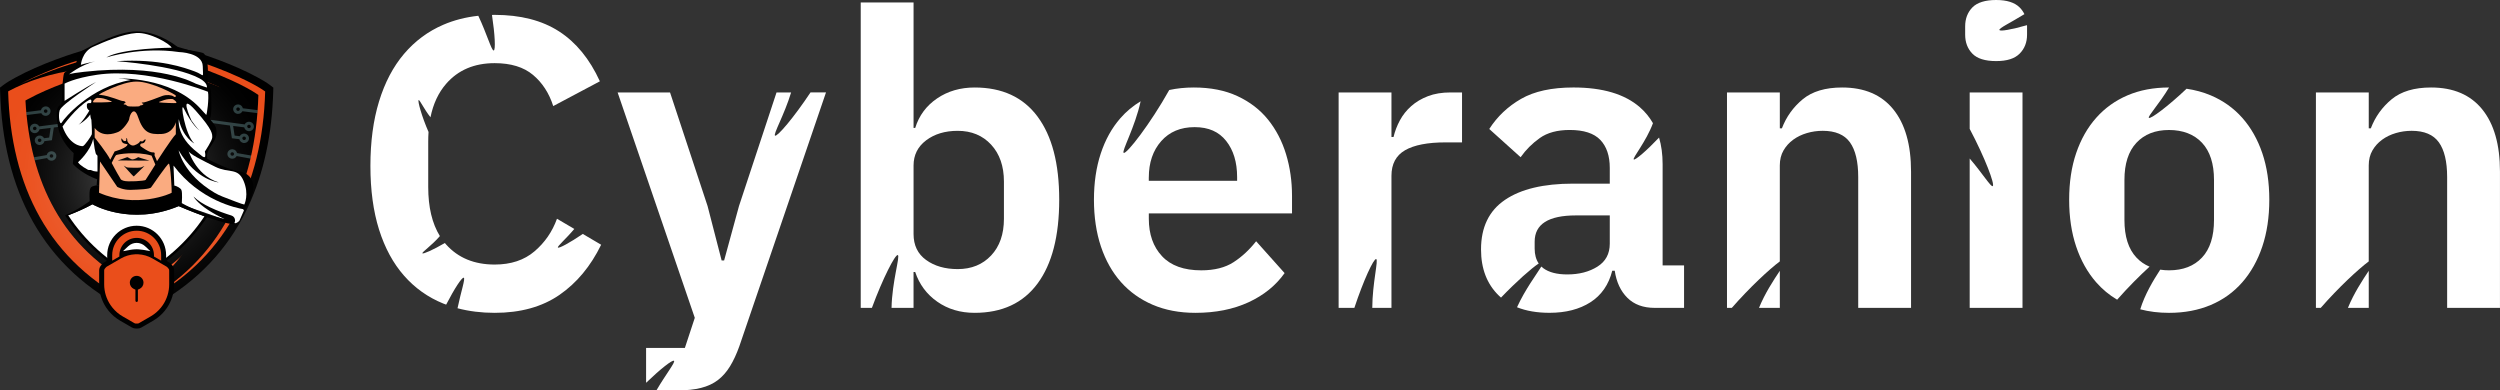 <?xml version="1.0" encoding="UTF-8"?> <svg xmlns="http://www.w3.org/2000/svg" xmlns:xlink="http://www.w3.org/1999/xlink" viewBox="0 0 1561.53 243.86"><rect x="0" y="0" width="1561.53" height="243.86" fill="#333333" stroke="none"/><defs><style> .cls-1 { fill: #aef8fc; } .cls-1, .cls-2, .cls-3, .cls-4, .cls-5, .cls-6, .cls-7 { stroke-width: 0px; } .cls-2 { fill: #faab80; } .cls-3 { fill: url(#radial-gradient); mix-blend-mode: screen; opacity: .35; } .cls-4 { fill: #ea4e1b; } .cls-8 { isolation: isolate; } .cls-6 { fill: #050708; } .cls-7 { fill: #fff; } .cls-9 { opacity: .25; } </style><radialGradient id="radial-gradient" cx="85.36" cy="109.85" fx="85.36" fy="109.85" r="86" gradientUnits="userSpaceOnUse"><stop offset="0" stop-color="#fff"></stop><stop offset=".03" stop-color="#fff" stop-opacity=".95"></stop><stop offset=".19" stop-color="#fff" stop-opacity=".7"></stop><stop offset=".34" stop-color="#fff" stop-opacity=".49"></stop><stop offset=".5" stop-color="#fff" stop-opacity=".31"></stop><stop offset=".64" stop-color="#fff" stop-opacity=".18"></stop><stop offset=".78" stop-color="#fff" stop-opacity=".08"></stop><stop offset=".9" stop-color="#fff" stop-opacity=".02"></stop><stop offset="1" stop-color="#fff" stop-opacity="0"></stop></radialGradient></defs><g class="cls-8"><g id="Layer_2" data-name="Layer 2"><g id="Layer_1-2" data-name="Layer 1"><g><g><path class="cls-7" d="M807.01,133.27v-10.83c0-9.28-1.25-18-3.74-26.16-2.49-8.16-6.23-15.34-11.21-21.53-4.99-6.19-11.34-11.09-19.08-14.69-7.73-3.61-16.84-5.41-27.33-5.41-5.43,0-10.54.53-15.33,1.57-11.81,21.12-26.63,40.17-28.44,39.27-1.56-.77,7.05-15.92,10.57-32.23-4.79,2.89-9.02,6.41-12.67,10.6-5.33,6.1-9.41,13.45-12.24,22.04-2.84,8.59-4.25,18.22-4.25,28.87s1.46,20.58,4.38,29.26c2.92,8.68,7.09,16.07,12.5,22.17,5.41,6.1,12.03,10.83,19.85,14.18,7.82,3.35,16.71,5.03,26.68,5.03,12.54,0,23.59-2.2,33.12-6.59,9.54-4.4,17.05-10.47,22.56-18.23l-17.79-19.9c-4.13,5.29-8.81,9.64-14.05,13.05-5.24,3.41-11.99,5.12-20.24,5.12-10.83,0-18.99-2.94-24.49-8.83-5.5-5.88-8.25-13.69-8.25-23.42v-3.33h89.45ZM717.56,110.85c0-9.28,2.58-16.84,7.73-22.68,5.16-5.84,12.12-8.76,20.88-8.76s15.16,2.88,19.72,8.64c4.55,5.76,6.83,13.28,6.83,22.56v2.32h-55.17v-2.06Z"></path><g><path class="cls-7" d="M1182.6,68.31c-7.39-9.11-18.04-13.66-31.97-13.66-10.48,0-18.69,2.45-24.62,7.35-5.93,4.9-10.27,10.96-13.02,18.17h-1.29v-22.43h-33v134.56h3.01c11.2-12.8,23.43-24.13,29.98-29.02v-59.92c0-3.61.77-6.74,2.32-9.41,1.55-2.66,3.57-4.9,6.06-6.7,2.49-1.81,5.32-3.18,8.51-4.12,3.18-.94,6.48-1.42,9.92-1.42,7.9,0,13.57,2.41,17.01,7.22,3.43,4.81,5.15,12.03,5.15,21.65v81.72h33v-85.07c0-16.84-3.7-29.81-11.09-38.93Z"></path><path class="cls-7" d="M1098.69,192.31h13.01v-23.16c-3.93,5.87-9.39,14.23-13.01,23.16Z"></path></g><g><path class="cls-7" d="M1550.45,68.31c-7.39-9.11-18.04-13.66-31.97-13.66-10.48,0-18.69,2.45-24.62,7.35-5.93,4.9-10.27,10.96-13.02,18.17h-1.29v-22.43h-33v134.56h3.01c11.2-12.8,23.43-24.13,29.98-29.02v-59.92c0-3.61.77-6.74,2.32-9.41,1.55-2.66,3.57-4.9,6.06-6.7,2.49-1.81,5.32-3.18,8.51-4.12,3.18-.94,6.48-1.42,9.92-1.42,7.9,0,13.57,2.41,17.01,7.22,3.43,4.81,5.15,12.03,5.15,21.65v81.72h33v-85.07c0-16.84-3.7-29.81-11.09-38.93Z"></path><path class="cls-7" d="M1466.54,192.31h13.01v-23.16c-3.93,5.87-9.39,14.23-13.01,23.16Z"></path></g><path class="cls-7" d="M1230.29,80.5c9.54,18.01,15.87,34.81,14.4,35.76-1.12.73-6.46-8.02-14.4-17.25v93.3h32.99V57.74h-32.99v22.75Z"></path><path class="cls-7" d="M905.99,57.74c-5.33,0-10.01.77-14.05,2.32-4.04,1.55-7.52,3.61-10.44,6.19-2.92,2.58-5.28,5.54-7.09,8.89-1.81,3.35-3.14,6.83-4,10.44h-1.29v-27.84h-33v134.56h9.83c5.7-17.21,12.05-30.83,13.61-30.5,1.59.34-2.36,14.99-2.42,30.5h11.98v-82.49c0-7.39,2.84-12.71,8.51-15.98,5.67-3.26,14.09-4.9,25.26-4.9h10.31v-31.19h-7.22Z"></path><path class="cls-7" d="M1248.86,18.74c-.51-1.07,6.82-4.47,15.61-9.9-.75-1.54-1.73-2.95-2.99-4.2-3.09-3.09-7.99-4.64-14.69-4.64s-11.82,1.55-14.82,4.64c-3.01,3.09-4.51,7.05-4.51,11.86v5.15c0,4.81,1.5,8.77,4.51,11.86,3,3.09,7.95,4.64,14.82,4.64s11.6-1.55,14.69-4.64c3.09-3.09,4.64-7.04,4.64-11.86v-5.15c0-.26-.02-.52-.03-.78-9.79,2.78-16.76,4-17.23,3.02Z"></path><path class="cls-7" d="M648.08,72.82c-9.02-12.12-22.13-18.17-39.31-18.17-8.94,0-16.76,2.28-23.46,6.83-6.7,4.56-11.26,10.7-13.66,18.43h-1.03V1.55h-33v190.76h6.98c6.78-18.41,14.52-33.44,16.16-33.01,1.66.44-3.58,16.56-3.89,33.01h13.74v-22.43h1.03c2.58,7.73,7.17,13.92,13.79,18.56,6.61,4.64,14.39,6.96,23.33,6.96,17.18,0,30.29-6.1,39.31-18.3,9.02-12.2,13.53-29.64,13.53-52.33s-4.51-39.83-13.53-51.94ZM627.07,136.63c0,9.63-2.67,17.27-7.99,22.94-5.33,5.67-12.29,8.51-20.88,8.51-7.91,0-14.48-1.89-19.72-5.67-5.24-3.78-7.86-9.19-7.86-16.24v-42.79c0-6.53,2.62-11.77,7.86-15.73,5.24-3.95,11.81-5.93,19.72-5.93,8.59,0,15.55,2.88,20.88,8.64,5.32,5.76,7.99,13.45,7.99,23.07v23.2Z"></path><path class="cls-7" d="M484.12,84.75c-1.38-.73,5.71-12.82,10.02-27.01h-9.11l-23.46,71-9.28,33.96h-1.55l-8.77-33.96-23.46-71h-32.74l48.2,140.78-6.19,18.79h-24.23v21.79c9.13-8.79,16.44-14.49,17.43-13.73,1.03.79-5.07,8.34-10.99,18.48h13.4c5.5,0,10.31-.52,14.44-1.55,4.12-1.03,7.64-2.67,10.57-4.9,2.92-2.24,5.45-5.12,7.6-8.64,2.15-3.52,4.08-7.69,5.8-12.5l54.13-158.54h-9.68c-10.41,15.68-20.71,27.77-22.17,27.01Z"></path><path class="cls-7" d="M1038.49,165.75v-63.27c0-6.08-.75-11.59-2.22-16.56-7.93,8.37-14.96,14.3-15.8,13.68-1.03-.76,7.75-11.14,11.99-22.66-2.15-3.75-4.86-7.07-8.16-9.95-9.45-8.23-23.29-12.35-41.5-12.35-13.58,0-24.49,2.38-32.74,7.13-8.25,4.75-14.87,11.02-19.85,18.8l19.59,17.63c3.26-4.64,7.26-8.63,11.99-11.99,4.72-3.35,10.96-5.03,18.69-5.03,8.76,0,15.12,2.06,19.08,6.19,3.95,4.12,5.93,9.97,5.93,17.53v9.8h-22.94c-18.39,0-32.57,3.38-42.53,10.15-9.97,6.77-14.95,17.09-14.95,30.96,0,11.99,3.69,21.59,11.08,28.78.46.44.92.87,1.4,1.29,9.72-10.14,18.99-18.29,23.56-21.31-1.68-2.43-2.54-5.51-2.54-9.29v-4.35c0-10.92,8.59-16.38,25.78-16.38h21.14v17.66c0,6.32-2.58,11.1-7.73,14.34-5.16,3.24-11.43,4.86-18.82,4.86-6.53,0-11.56-1.32-15.08-3.97-.4-.3-.77-.62-1.12-.96-2.97,4.8-10.23,14.51-15.19,25.43,5.75,2.31,12.52,3.47,20.31,3.47,10.14,0,18.65-2.19,25.52-6.57,6.87-4.38,11.43-10.96,13.66-19.72h1.55c1.03,7.05,3.65,12.68,7.86,16.89,4.21,4.21,9.92,6.32,17.14,6.32h18.3v-26.55h-13.4Z"></path><path class="cls-7" d="M1413.05,95.64c-2.93-8.59-7.09-15.94-12.5-22.04-5.41-6.1-11.99-10.78-19.72-14.05-4.68-1.97-9.71-3.34-15.08-4.12-11.57,10.98-22.49,19.09-23.53,18.18-.95-.82,6.54-8.77,12.59-18.96,0,0,0,0-.01,0-9.63,0-18.26,1.63-25.91,4.9-7.65,3.27-14.18,7.95-19.59,14.05-5.41,6.1-9.58,13.45-12.5,22.04-2.93,8.6-4.38,18.3-4.38,29.13s1.46,20.58,4.38,29.26c2.92,8.68,7.09,16.11,12.5,22.3,3.81,4.35,8.18,7.97,13.09,10.87,6.93-7.86,14.21-15.13,20.25-20.63-3.13-1.33-5.88-3.21-8.21-5.71-4.99-5.32-7.48-13.15-7.48-23.46v-25.01c0-10.14,2.49-17.87,7.48-23.2,4.98-5.33,11.77-7.99,20.36-7.99s15.64,2.66,20.62,7.99c4.98,5.33,7.48,13.06,7.48,23.2v25.01c0,10.31-2.49,18.13-7.48,23.46-4.99,5.33-11.86,7.99-20.62,7.99-1.93,0-3.75-.15-5.49-.42-4.41,6.77-9.7,15.66-12.48,24.77,5.55,1.46,11.53,2.21,17.97,2.21,9.62,0,18.3-1.64,26.04-4.9,7.73-3.26,14.31-7.99,19.72-14.18,5.41-6.19,9.58-13.62,12.5-22.3,2.92-8.68,4.38-18.43,4.38-29.26s-1.46-20.53-4.38-29.13Z"></path><path class="cls-7" d="M364.02,146.12c-8.17,5.57-14.92,9.17-15.53,8.49-.6-.67,4.9-5.26,10.23-11.61l-10.82-6.37c-2.92,8.08-7.6,14.87-14.05,20.36-6.44,5.5-14.74,8.25-24.88,8.25-12.72,0-22.81-4.16-30.29-12.5-.28-.31-.55-.64-.82-.96-7.29,4.27-13.57,7.04-14.02,6.44-.48-.64,5.88-4.91,10.91-10.76-4.85-7.86-7.28-18.08-7.28-30.68v-28.36c0-2.06.07-4.05.2-5.99-4.24-9.64-6.95-19.51-6.17-19.92.63-.32,3.25,5.48,7.38,10.74,1.71-8.4,4.97-15.38,9.79-20.92,7.48-8.59,17.57-12.89,30.29-12.89,10.14,0,18.13,2.45,23.97,7.35,5.84,4.9,10.05,11.39,12.63,19.46l29.13-15.47c-6.36-13.92-14.87-24.32-25.52-31.19-10.66-6.87-24.06-10.31-40.21-10.31-.56,0-1.11.03-1.67.04,1.89,12.55,2.31,21.83,1.11,22.2-1.32.41-4.2-10.16-9.65-21.67-7.87.86-15.17,2.72-21.89,5.62-9.54,4.12-17.7,10.18-24.49,18.17-6.79,7.99-11.99,17.88-15.6,29.64-3.61,11.77-5.41,25.22-5.41,40.34s1.81,28.4,5.41,39.83c3.61,11.43,8.81,21.01,15.6,28.74,6.79,7.73,14.95,13.53,24.49,17.4.59.24,1.2.45,1.81.68,5.33-10.28,9.87-17.18,10.99-16.81,1.16.38-1.68,8.51-3.89,19.07,7.17,1.9,14.89,2.87,23.2,2.87,16.15,0,29.64-3.74,40.47-11.21,10.83-7.48,19.5-17.92,26.04-31.32l-11.46-6.75Z"></path></g><g><g id="_727035904" data-name=" 727035904"><path class="cls-5" d="M170.73,54.72l-.07,2.56c-.76,26.14-5.66,50.29-15.51,71.49-.31.67-.63,1.34-.95,2-.02.05-.04.09-.07.14-1.44,2.97-2.98,5.89-4.63,8.74-.08.15-.17.3-.26.45-.14.24-.28.48-.42.72-13.22,22.4-32.83,40.84-59.96,53.96l-3.49,1.69-3.49-1.69c-28.02-13.55-48.03-32.79-61.26-56.2,0-.01-.02-.03-.02-.04-.03-.05-.06-.1-.08-.15C7.35,115.01.95,87.46.08,57.28l-.08-2.56,2.03-1.56c2.29-1.77,5.24-3.41,7.76-4.79,7.8-4.26,16.2-7.83,24.5-10.97,2.25-.85,4.51-1.66,6.79-2.44,3.45-1.18,6.93-2.29,10.43-3.33,1.62-.49,3.24-.96,4.86-1.41,4.71-1.33,9.45-2.56,14.19-3.71,4.58-1.11,9.22-2.18,13.84-3.08l.96-.19.96.19c4.62.9,9.26,1.97,13.83,3.08,1.68.41,3.37.83,5.05,1.25,1.86.48,3.72.96,5.58,1.47,2.55.69,5.09,1.41,7.62,2.16h0c3.25.96,6.49,1.98,9.71,3.05.51.17,1.03.35,1.54.52,2.27.77,4.54,1.59,6.79,2.44,8.3,3.14,16.7,6.71,24.5,10.97,2.52,1.38,5.46,3.03,7.75,4.79l2.03,1.56Z"></path><path class="cls-4" d="M5.49,56.85c-.27.19-.4.29-.4.29,1.7,58.94,25.02,106.59,78.97,133.13l1.3.63v-7s-1.78,3.07,14.61-10.2c16.39-13.27,24.2-32.39,24.2-32.39l2.44,3.74c.17-.25.26-.38.26-.38l12.31-44.89-1.72-45.13c-4.84-2.38-37.61-17.29-87.57-11.29-18.22,2.19-32.91,7.45-44.4,13.48Z"></path><path class="cls-4" d="M85.36,28.35s-26.83,5.24-49.3,13.74c-11.16,4.23-18.87,7.97-23.81,10.66,4.77-2.39,11.2-5.28,19.57-8.45,22.47-8.51,49.3-13.74,49.3-13.74,0,0,26.83,5.24,49.3,13.74,22.47,8.51,30.97,15.05,30.97,15.05-1.64,56.87-23.41,103.21-73.38,130.24,52.98-26.67,75.93-74,77.62-132.45,0,0-8.51-6.54-30.97-15.05-22.47-8.51-49.3-13.74-49.3-13.74Z"></path><path class="cls-5" d="M85.36,39.11c-15.08,3.05-31.37,7.48-45.56,12.85-7.63,2.89-15.38,6.16-22.55,10.07-.41.22-.87.48-1.36.76,2.81,50.75,22.92,92.4,69.47,116.34,46.55-23.94,66.65-65.59,69.47-116.34-.49-.28-.96-.53-1.36-.76-7.17-3.91-14.87-7.28-22.5-10.17-14.19-5.37-30.53-9.71-45.61-12.76Z"></path><g class="cls-9"><path class="cls-1" d="M28.91,72.34c1.67-.21,2.86-1.7,2.65-3.32-.21-1.62-1.73-2.76-3.4-2.54-1.33.17-2.34,1.16-2.6,2.37l-9.15,1.17.17,1.86,9.21-1.17c.55,1.11,1.78,1.81,3.11,1.64ZM28.39,68.33c.61-.08,1.18.34,1.25.94.08.6-.36,1.14-.98,1.22-.61.08-1.18-.34-1.25-.94-.08-.6.36-1.14.98-1.22Z"></path><path class="cls-1" d="M31.78,94.49c-1.33.17-2.34,1.16-2.6,2.37l-7.98,1.38.51,1.89,7.7-1.42c.55,1.11,1.78,1.81,3.11,1.64,1.67-.21,2.86-1.7,2.65-3.31-.21-1.62-1.73-2.76-3.4-2.54ZM32.29,98.5c-.61.08-1.18-.34-1.25-.94-.08-.6.36-1.14.98-1.22.61-.08,1.18.34,1.25.94.08.6-.36,1.14-.98,1.22Z"></path><path class="cls-1" d="M24.45,78.93c-.55-1.11-1.78-1.81-3.11-1.64-1.67.21-2.86,1.7-2.65,3.31.21,1.62,1.73,2.76,3.4,2.54,1.33-.17,2.34-1.16,2.6-2.37l6.94-.88-.91,6.02-3.21.41c-.55-1.11-1.78-1.81-3.11-1.64-1.67.21-2.86,1.7-2.65,3.32.21,1.62,1.73,2.76,3.4,2.54,1.33-.17,2.34-1.16,2.6-2.37l4.67-.59,1.2-7.94,5.95-.76-.24-1.85-14.87,1.9ZM24.89,88.7c-.61.08-1.18-.34-1.25-.94-.08-.6.36-1.14.98-1.22.61-.08,1.18.34,1.25.94.08.6-.36,1.14-.98,1.22ZM21.85,81.3c-.61.08-1.18-.34-1.25-.94-.08-.6.36-1.14.98-1.22.61-.08,1.18.34,1.25.94.08.6-.36,1.14-.98,1.22Z"></path></g><g class="cls-9"><path class="cls-1" d="M151.44,69.47l9.35,1.19.13-1.86-9.25-1.18c-.25-1.21-1.27-2.2-2.6-2.37-1.67-.21-3.19.93-3.4,2.54-.21,1.62.98,3.1,2.65,3.32,1.33.17,2.56-.53,3.11-1.64ZM149.82,68.32c-.08.6-.64,1.02-1.25.94-.61-.08-1.05-.63-.98-1.22.08-.6.64-1.02,1.25-.94.61.08,1.05.63.98,1.22Z"></path><path class="cls-1" d="M142.06,95.8c-.21,1.62.98,3.1,2.65,3.31,1.33.17,2.56-.53,3.11-1.64l8.62,1.59.45-1.92-8.83-1.52c-.25-1.21-1.27-2.2-2.6-2.37-1.67-.21-3.19.93-3.4,2.54ZM143.97,96.04c.08-.6.64-1.02,1.25-.94.61.08,1.05.63.98,1.22-.08.6-.64,1.02-1.25.94-.61-.08-1.05-.63-.98-1.22Z"></path><path class="cls-1" d="M131.71,74.88l-.24,1.85,12.16,1.68,1.2,7.94,4.67.59c.25,1.21,1.27,2.2,2.6,2.37,1.67.21,3.19-.93,3.4-2.54.21-1.62-.98-3.1-2.65-3.32-1.33-.17-2.56.53-3.11,1.64l-3.21-.41-.91-6.02,6.94.88c.25,1.21,1.27,2.2,2.6,2.37,1.67.21,3.19-.93,3.4-2.54.21-1.62-.98-3.1-2.65-3.31-1.33-.17-2.56.53-3.11,1.64l-21.07-2.82ZM151.37,86.24c.08-.6.64-1.02,1.25-.94.61.08,1.05.63.98,1.22-.08.6-.64,1.02-1.25.94-.61-.08-1.05-.63-.98-1.22ZM154.41,78.84c.08-.6.64-1.02,1.25-.94.61.08,1.05.63.98,1.22-.08.6-.64,1.02-1.25.94-.61-.08-1.05-.63-.98-1.22Z"></path></g><path class="cls-3" d="M170.73,54.72l-.07,2.56c-.76,26.14-5.66,50.29-15.51,71.49-.31.67-.63,1.34-.95,2-.02.05-.04.09-.07.14-1.44,2.97-2.98,5.89-4.63,8.74-.08.15-.17.3-.26.45-.14.24-.28.48-.42.72-13.22,22.4-32.83,40.84-59.96,53.96l-3.49,1.69-3.49-1.69c-28.02-13.55-48.03-32.79-61.26-56.2,0-.01-.02-.03-.02-.04-.03-.05-.06-.1-.08-.15C7.35,115.01.95,87.46.08,57.28l-.08-2.56,2.03-1.56c2.29-1.77,5.24-3.41,7.76-4.79,7.8-4.26,16.2-7.83,24.5-10.97,2.25-.85,4.51-1.66,6.79-2.44,3.45-1.18,6.93-2.29,10.43-3.33,1.62-.49,3.24-.96,4.86-1.41,4.71-1.33,9.45-2.56,14.19-3.71,4.58-1.11,9.22-2.18,13.84-3.08l.96-.19.96.19c4.62.9,9.26,1.97,13.83,3.08,1.68.41,3.37.83,5.05,1.25,1.86.48,3.72.96,5.58,1.47,2.55.69,5.09,1.41,7.62,2.16h0c3.25.96,6.49,1.98,9.71,3.05.51.17,1.03.35,1.54.52,2.27.77,4.54,1.59,6.79,2.44,8.3,3.14,16.7,6.71,24.5,10.97,2.52,1.38,5.46,3.03,7.75,4.79l2.03,1.56Z"></path></g><g><path class="cls-5" d="M129.55,135.42c-10.85,16.34-25.67,29.64-44.18,39.63-18.77-10.13-33.74-23.66-44.63-40.31,4.63-1.67,9.91-3.98,15.82-7.14,0,0,24.46,14.45,56.19,1.19,0,0,7.91,3.44,16.79,6.63Z"></path><path class="cls-7" d="M127.72,135.1c-10.4,15.67-24.62,28.42-42.36,38-18-9.72-32.35-22.69-42.79-38.65,4.44-1.61,9.5-3.82,15.17-6.84,0,0,23.45,13.86,53.88,1.14,0,0,7.58,3.3,16.1,6.36Z"></path><path class="cls-7" d="M152.27,131.67l-2.67,6.06c-.37.64-2.09,1.9-2.79,1.66l-32.8-11.4c-.44-.15-.79-.49-.94-.93l-2.46-6.85s-.03-.07-.04-.1l-1.98-4.47c-.07-.16-.12-.34-.13-.52l-.72-10.55c-.01-.17,0-.34.05-.5h0c.3-1.14,1.72-1.52,2.56-.69l9.5,9.46c.07.07.14.13.22.18l13.44,9.07c.11.07.22.13.34.17l13.61,6.25c.26.09,2.58.38,2.76.59l1.07.98c.4.49,1.3,1.02.98,1.57Z"></path><path class="cls-5" d="M154.5,128.12h0s1.47-1.25,3.32-7.89c1.84-6.63-1.92-12.38-8.7-13.26-6.78-.88-19.6-7.74-19.6-7.74-.37-2.36-.66-3.98,2.87-8.99,3.54-5.01,2.95-7.66,2.65-9.87s-3.98-5.91-3.98-5.91c1.55-3.85.81-12.21.81-15.97s-2.28-6.93-2.28-6.93c1.03-14.22-1.11-16.88-2.28-18.13-1.18-1.25-14.93-2.85-14.93-2.85-5.01-4.55-16.85-11.85-29.3-10.89-12.45.96-32.82,12.4-33.85,13.36-1.03.96-1.85,8.52-1.85,8.52,0,0-6.8,2.67-7.4,4.33-.6,1.67-1.36,10.34-1.3,14.6.06,4.26-.61,4.69-1.77,5.66-1.16.97-2.56,3.59-.61,13.4,1.95,9.81,9.67,15.9,9.71,16.09s-.5,6.75-.5,6.75c6.11,6.6,15.14,9.58,15.14,9.58l-.31,3.77,48.53.11-.5-12.49c16.44,21.92,39.22,26.58,44.08,27.36l2.05-2.63Z"></path><path class="cls-5" d="M44.4,133.76c3.99-1.53,8.44-3.54,13.35-6.16,0,0,23.45,13.86,53.88,1.14,0,0,7.58,3.3,16.1,6.36,6.4,2.3,13.33,4.46,17.98,5,.33-.28.58-.61.76-.96.24-.46.35-.96.35-1.46,0-1.32-.8-2.61-2.25-3.06-3.69-1.14-8.68-2.86-13.37-5.11-3.97-1.89-7.73-4.17-10.31-6.76.07.15,1.81,3.65,9.27,8.52,2.59,1.69,5.86,3.55,10,5.49,0,0-.52-.09-1.48-.3h0c-1.89-.42-5.47-1.3-9.96-2.85-2.86-.99-6.09-2.25-9.49-3.84-1.85-.86-3.75-1.82-5.67-2.89,0,0,.48-6.63-.25-8.23-.55-1.21-2.66-2.3-4.41-2.79h0c-.08-.02-.15-.04-.22-.06-.48-.12-.93-.2-1.3-.21-.05,0-.14,0-.27,0-1.22-.02-5.78-.08-11.62-.12-7.03-.05-15.93-.09-23.11-.04-4.32.04-8.03.1-10.34.22-.68.03-1.23.07-1.65.11-.33.03-.57.07-.72.11-3.13.8-4.18.45-3.66,9.76,0,0-7.54,5.65-15.6,8.97l.31.06c1.25.22,2.53-.42,3.71-.88Z"></path><path class="cls-2" d="M61.85,120.38l.63-19.51,10.74,15.84s3.67,2.06,8.5,1.88c4.83-.18,11.9-.36,12.71-1.61.81-1.25,9.75-14.05,10.92-14.76s2.06,17.72,1.88,18.16-22.19,10.2-45.36,0Z"></path><path class="cls-7" d="M50.51,40.52s.57-8.04,7.47-11.21c6.9-3.17,18.76-8.12,27.2-8.69,8.44-.57,21.03,6.74,22.01,9.18,0,0-31.18.24-40.76,6.09,0,0,21.4-6.91,45.43-3.37,0,0,14.61.35,14.78,8.82.17,8.47,1.21,5.53-5.01,3.28s-21.69-8.12-48.83-6.4c0,0,36.48,2.5,51.73,10.7,5.46,2.94,4.69,5.75,4.69,5.75,0,0-5.48-1.79-6.96-2.41s-22.39-12.64-69.7-7.41c-9.74,1.08-9.63,1.74-9.63,1.74,0,0,7.36-6.12,16.47-8.24,0,0-6.77,1.35-8.87,2.14Z"></path><path class="cls-7" d="M129.9,57.33s-37.9-15.27-69.37-10.62c-14.4,2.13-20.19,5.55-20.19,5.55v10.74s13.93-8.97,19.72-11.81c0,0-21.72,14.05-22.79,17.71-1.06,3.66.02,9.96,1.39,7.51,1.37-2.45,17.77-22.2,42.97-26.42,0,0-3.89-.86-7.91-.99,0,0,32.66-1.24,50.96,18.28,0,0,3.66,3.97,4.1,4.46s1.91-10.54,1.13-14.42Z"></path><path class="cls-7" d="M127.95,94.64s4.7-7.01,4.63-8.87c-.08-1.85.77-4.16-10.33-16.65-11.1-12.49-2.93,5.71-2.62,6.21s3.83,5.28,4.88,6.12c0,0-4.44-3.04-9.66-13.64-2.62-5.32.53,16.17,6.55,21.82,0,0-7.32-3.76-9.71-15.18,0,0-2.01,10.48,11.96,21.01.44.33.87.69,1.29,1.06.74.67,2.09,1.77,2.79,1.66,1-.15.23-3.55.23-3.55Z"></path><path class="cls-7" d="M152.6,127.75s3.17-6.27-.47-14.8c-3.64-8.53-9.14-4.52-17.72-8.81-8.58-4.29-16.42-8.11-16.79-10.07-.37-1.96,3.64,15.2,19.03,19.87,0,0-13.85-.96-25.07-20.02,0,0,2.64,14.76,22.5,26.5,1.58.94,3.25,1.72,4.96,2.39,4.24,1.67,12.72,4.96,13.56,4.95Z"></path><path class="cls-2" d="M59.13,79.91v5.97s7.98,10.04,9.75,13.87l2.75-5.18s5.82-1.53,7.61-3.52-2.63-.12-3.33-3.2c-.7-3.08.9,0,1.45.15s1.63.56,1.56-1.11c-.07-1.67.78.07.59.82s2.06,3.9,4.37,3.08c2.31-.82,3.39-1.89,3.5-2.41s1.52.41,2.08-.33c.56-.74,1.86-1.71,1.37-.22-.48,1.48-1.34,1.67-2.34,1.78s-1.22,1.34-.56,1.82c.67.48,5.27,3.86,7.42,3.75,2.15-.11.85,1.26,1.3,2.15.45.89,1.41,3.38,1.41,3.38,0,0,9.14-14.25,11.77-16.88v-7.53s-1.55,7.05-8.98,7.39c-7.44.34-11.26-.58-14.68-10.74-2.29-6.81-5.1-1.79-5.49,1.53-.15,1.24-3.84,6.69-6.76,7.9-2.92,1.22-10.03,3.57-14.79-2.44Z"></path><path class="cls-2" d="M99.57,63.95c-.21-.03-.24-.31-.05-.39,1.25-.49,4.27-1.61,5.97-1.68,2.18-.09,2.18-.23,3.22.5s2.05,1.86,1.12,2c-.79.12-8.1-.13-10.27-.43Z"></path><path class="cls-2" d="M69.56,63.66c.21-.03.24-.31.05-.39-1.25-.49-4.86-1.96-6.56-2.03-2.18-.09-2.38-.32-3.42.41-1.04.73-2.08,2.17-1.14,2.3.79.12,8.9,0,11.07-.29Z"></path><path class="cls-2" d="M61.89,58.9s14.04-7.95,23.38-7.95,24.54,8.12,24.57,8.82c.03.7-.38,1.28-1.54.41-1.16-.87-4.35-1.16-6.79-.29s-10.56,4.16-12.13,4.11c-1.57-.05-.53.77.07.77s-.44,1.04-1.11.98-1.25.51-1.35.64-6.63.37-7.41-.2-1.08-1.01-1.89-.91c-.81.1-.37-.75.37-.86s.19-1.33-1.22-1.3-8-3.19-14.09-3.85c0,0-.86.02-.89-.36Z"></path><path class="cls-7" d="M39.05,79.03s8.36-11.92,16.42-16.47c0,0,1.67-1.16,1.61.62-.06,1.78-.86,1.09-1.61,1.21-.75.11-1.38.11-1.21,2.15s1.55,2.33,1.55,2.5-4.77,8.15-7.41,9.3c0,0,5.28-2.93,7.98-6.83,0,0,.06,1.03.23,1.89.17.86.46,1.38.46,1.38,0,0,.57,8.21.23,9.24-.34,1.03-4.42,7-5.51,7.23-1.09.23-8.61-.57-12.75-12.23Z"></path><path class="cls-7" d="M48.71,101.34s7.7-6.64,9.51-14.7c0,0,.77,5.49.91,6.29.14.81.44,2.06.65,2.87.2.81,1.11,1.21,1.11,1.56v9.81s-2.56-.1-3.47-.7-1.91,0-2.62-.5c-.7-.5-4.43-2.21-6.09-4.63Z"></path><path class="cls-2" d="M69.77,101.78s2.09-4.37,2.69-4.87c.6-.51,12.78-2.59,22.22.29l2.34,5.58s-5.58,8.97-6.08,9.61-11.31,1.3-13.65.55-1.64-.85-2.84-2.69c-1.2-1.84-4.68-8.47-4.68-8.47Z"></path><path class="cls-6" d="M73.56,100.21s5.42-1.78,5.81-2.02c.45-.27,2.28,1.5,3.57,1.37s3.11-1.17,3.32-1.37c.16-.16,1.16.47,2.02.64.86.17,5,1.51,5,1.51l-19.72-.13Z"></path><path class="cls-6" d="M83.57,110.2l6.65-6.49s-1.75.62-2.16.89-8.39.24-8.97-.12-1.83-1.05-1.83-1.05c0,0,5.85,6.75,6.31,6.77Z"></path></g><g><path class="cls-5" d="M84.78,205.19c-.83,0-1.65-.22-2.37-.63l-7.37-4.26c-2.76-1.59-5.18-3.66-7.2-6.14-.48-.59-.94-1.22-1.38-1.86-2.95-4.36-4.52-9.43-4.52-14.68v-8.73c0-1.1.39-2.18,1.09-3.02l.75-.9c.36-.43.79-.79,1.27-1.07l1.91-1.1v-3.4c0-10.14,8.25-18.4,18.4-18.4s18.4,8.25,18.4,18.4v3.4l1.91,1.1c.48.28.91.64,1.27,1.07l.75.9c.7.85,1.09,1.92,1.09,3.02v8.73c0,5.25-1.56,10.33-4.52,14.69-.43.64-.89,1.27-1.38,1.86-2.02,2.48-4.44,4.54-7.2,6.14l-7.37,4.26c-.72.42-1.54.63-2.37.63h-1.17ZM85.36,151.71c-1.95,0-3.82.74-5.25,2.08l-3.3,3.1,4.46-.81c1-.18,1.98-.3,2.92-.35.39-.02.78-.03,1.18-.03s.79.01,1.19.03c.94.05,1.92.16,2.91.34l4.46.81-3.31-3.1c-1.43-1.34-3.3-2.08-5.25-2.08Z"></path><g><path class="cls-4" d="M104.55,166.96c-.12-.15-.27-.27-.43-.37l-8.93-5.16c-2.72-1.57-5.75-2.44-8.8-2.59-.68-.04-1.36-.04-2.04,0-3.05.15-6.08,1.02-8.8,2.59l-8.93,5.16c-.17.1-.31.22-.43.37l-.75.9c-.24.29-.37.66-.37,1.03v8.73c0,4.68,1.43,9.18,3.98,12.94.38.56.78,1.11,1.22,1.64,1.75,2.15,3.88,3.99,6.34,5.41l7.11,4.11h0s0,0,.02,0l.13.08s.07.04.11.06h0c.25.14.52.22.81.22h1.17c.28,0,.56-.07.81-.22l.26-.15h0l7.11-4.11c2.46-1.42,4.6-3.26,6.34-5.41.43-.53.84-1.08,1.22-1.64,2.55-3.76,3.98-8.26,3.98-12.94v-8.73c0-.38-.13-.74-.37-1.03l-.75-.9ZM104.55,166.96c-.12-.15-.27-.27-.43-.37l-8.93-5.16c-2.72-1.57-5.75-2.44-8.8-2.59-.68-.04-1.36-.04-2.04,0-3.05.15-6.08,1.02-8.8,2.59l-8.93,5.16c-.17.1-.31.22-.43.37l-.75.9c-.24.29-.37.66-.37,1.03v8.73c0,4.68,1.43,9.18,3.98,12.94.38.56.78,1.11,1.22,1.64,1.75,2.15,3.88,3.99,6.34,5.41l7.11,4.11h0s0,0,.02,0l.13.08s.07.04.11.06h0c.25.14.52.22.81.22h1.17c.28,0,.56-.07.81-.22l.26-.15h0l7.11-4.11c2.46-1.42,4.6-3.26,6.34-5.41.43-.53.84-1.08,1.22-1.64,2.55-3.76,3.98-8.26,3.98-12.94v-8.73c0-.38-.13-.74-.37-1.03l-.75-.9Z"></path><path class="cls-4" d="M85.36,144.11c-8.43,0-15.28,6.86-15.28,15.28v3.42l4.49-2.59v-.83c0-5.95,4.84-10.8,10.8-10.8s10.8,4.84,10.8,10.8v.83l4.49,2.59v-3.42c0-8.43-6.86-15.28-15.28-15.28Z"></path></g><path class="cls-5" d="M85.36,188.6c-.42,0-.77-.35-.77-.77v-6.92l-.98-.44c-1.54-.69-2.53-2.22-2.53-3.9,0-2.36,1.92-4.28,4.28-4.28s4.28,1.92,4.28,4.28c0,1.68-.99,3.21-2.53,3.9l-.98.44v6.92c0,.42-.35.77-.77.77Z"></path></g></g></g></g></g></g></svg> 